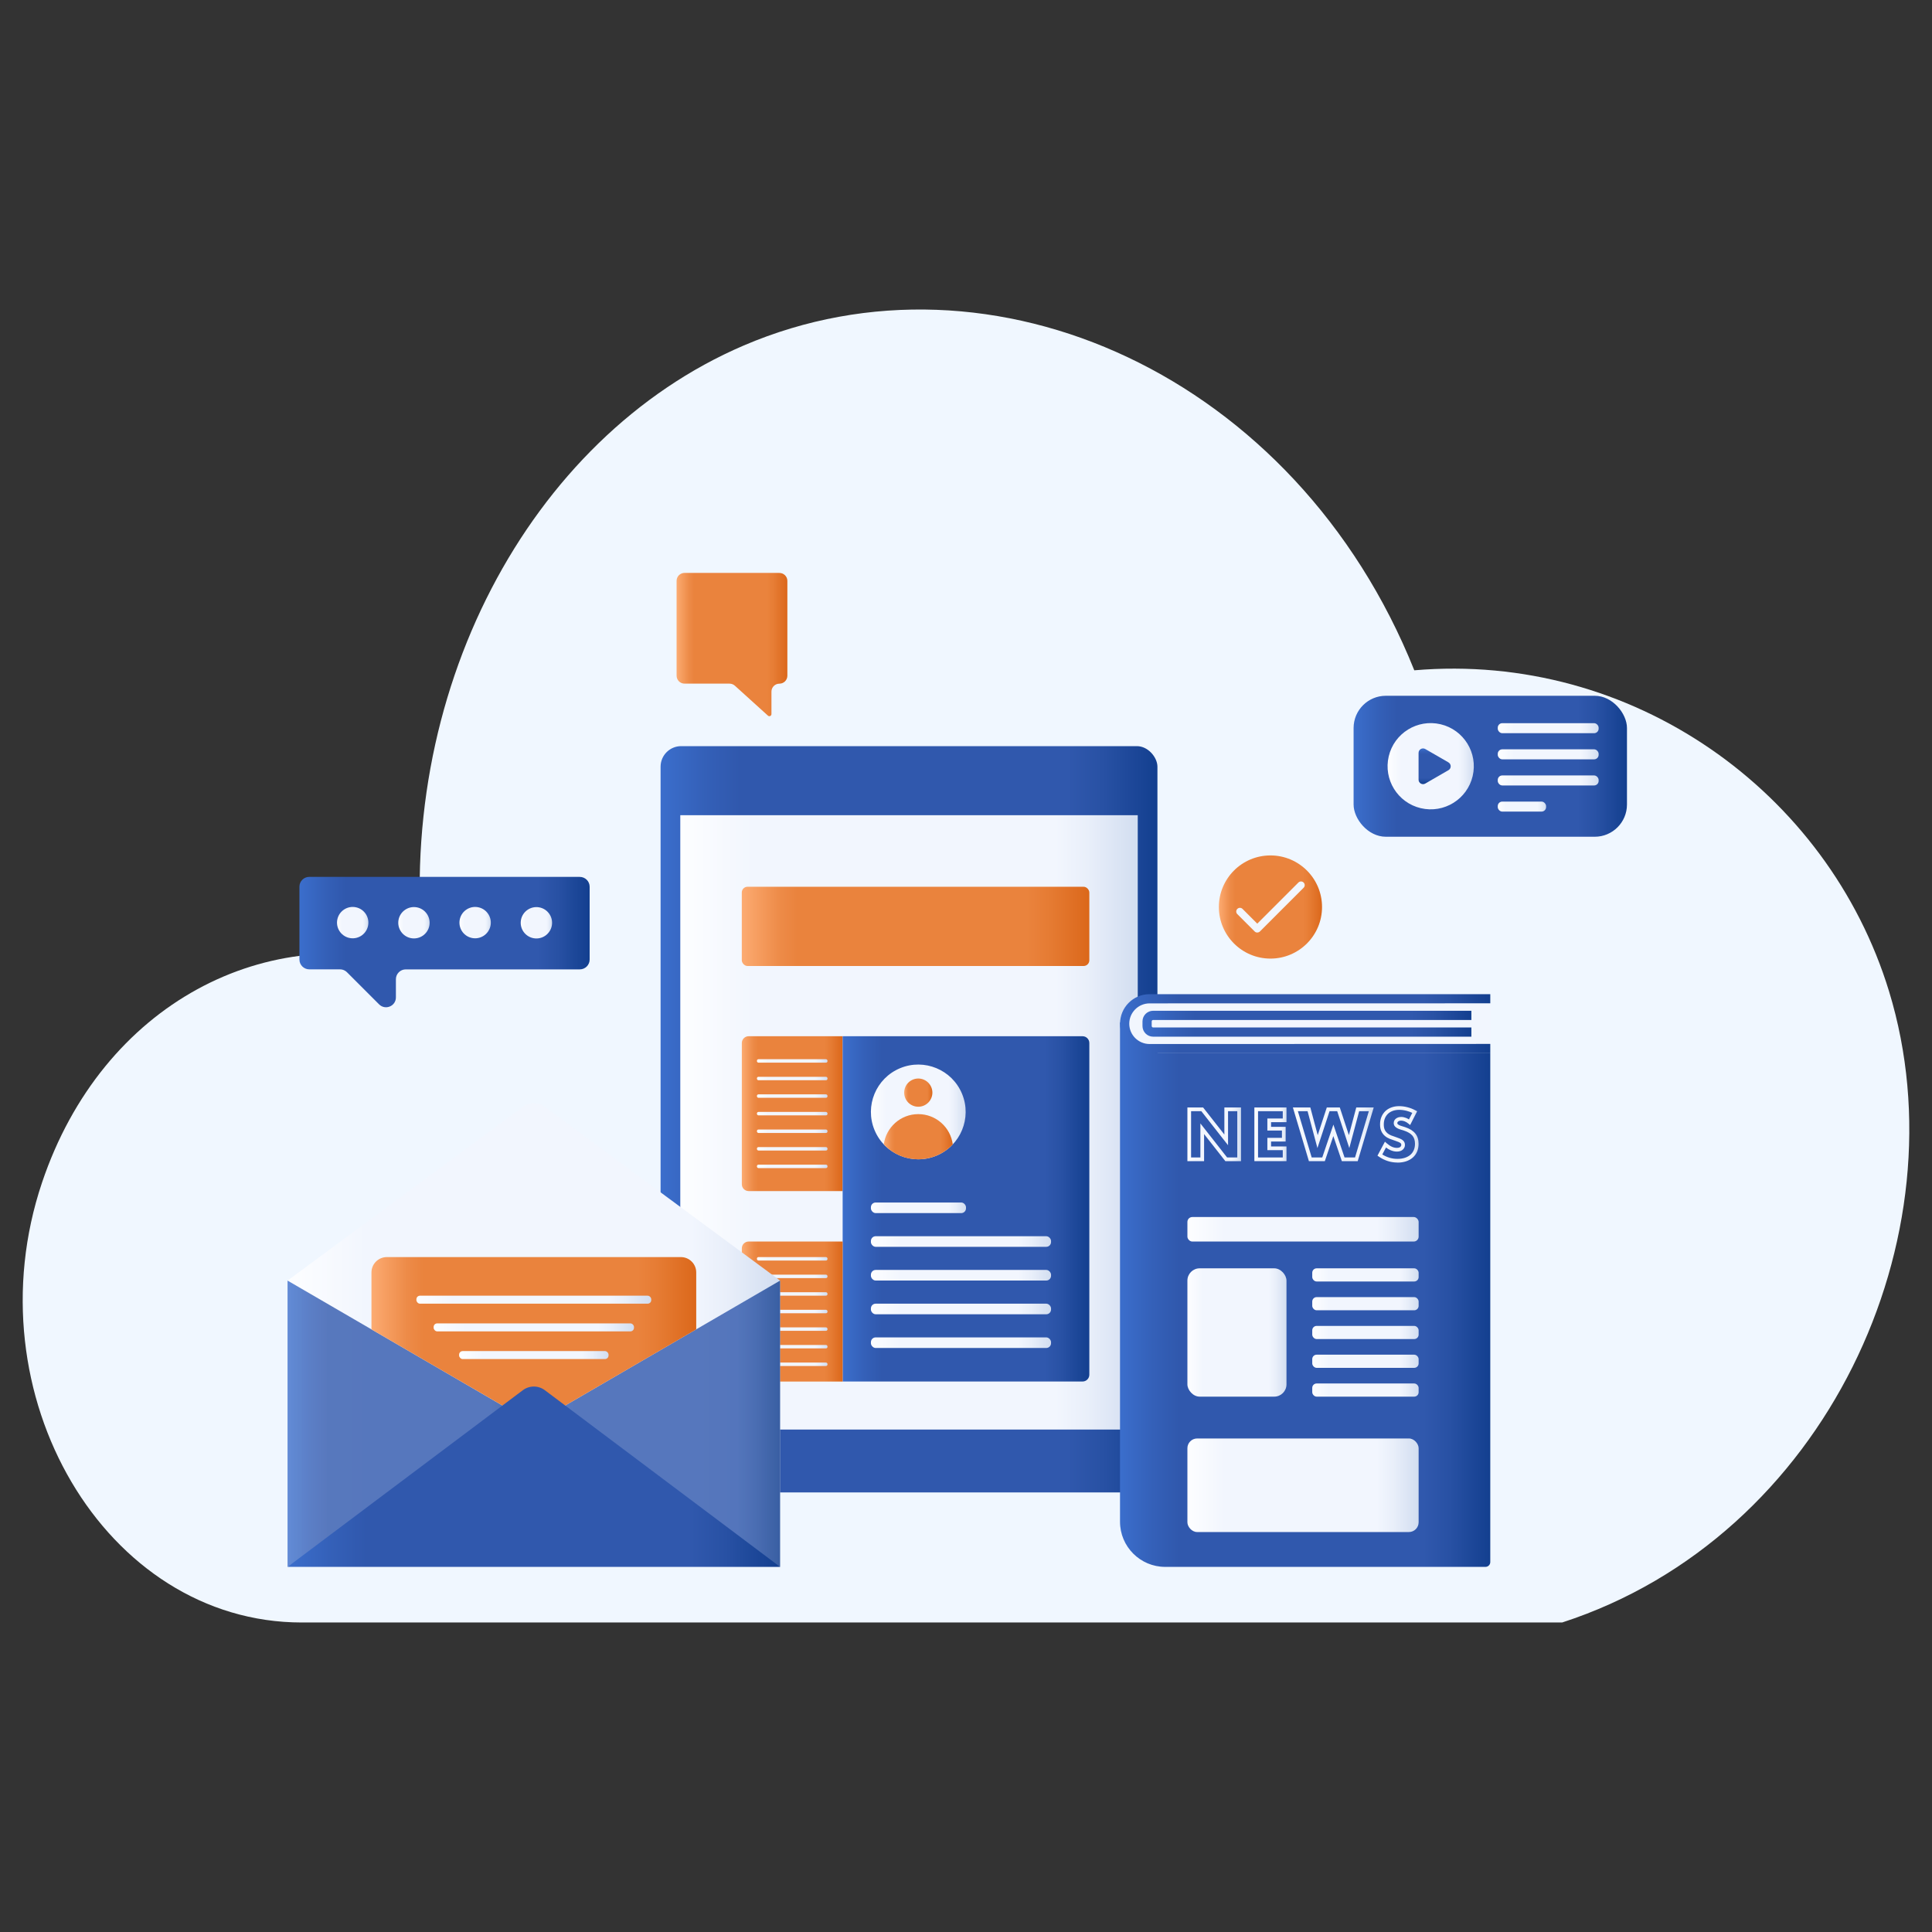 <?xml version="1.0" encoding="UTF-8"?>
<svg id="OBJECT" xmlns="http://www.w3.org/2000/svg" xmlns:xlink="http://www.w3.org/1999/xlink" viewBox="0 0 600 600">
  <rect x="0" y="0" width="600" height="600" fill="#333333" stroke="none"/>
  <defs>
    <style>
      .cls-1 {
        fill: url(#linear-gradient-2);
      }

      .cls-2 {
        fill: url(#linear-gradient-51);
      }

      .cls-3 {
        fill: url(#linear-gradient-17);
      }

      .cls-4 {
        fill: url(#linear-gradient-43);
      }

      .cls-5 {
        fill: url(#linear-gradient-15);
      }

      .cls-6 {
        fill: url(#linear-gradient-58);
      }

      .cls-7 {
        fill: #f0f7ff;
      }

      .cls-8 {
        fill: url(#linear-gradient-18);
      }

      .cls-9 {
        fill: url(#linear-gradient-56);
      }

      .cls-10 {
        fill: url(#linear-gradient-40);
      }

      .cls-11 {
        fill: url(#linear-gradient-28);
      }

      .cls-12 {
        fill: url(#linear-gradient-52);
      }

      .cls-12, .cls-13 {
        opacity: .8;
      }

      .cls-14 {
        fill: url(#linear-gradient-14);
      }

      .cls-15 {
        fill: url(#linear-gradient-36);
      }

      .cls-16 {
        fill: url(#linear-gradient-20);
      }

      .cls-17 {
        fill: url(#linear-gradient-6);
      }

      .cls-18 {
        fill: url(#linear-gradient-60);
      }

      .cls-19 {
        fill: #f2f6fe;
      }

      .cls-20 {
        fill: url(#linear-gradient-35);
      }

      .cls-21 {
        fill: url(#linear-gradient-48);
      }

      .cls-22 {
        fill: url(#linear-gradient-32);
      }

      .cls-23 {
        fill: url(#linear-gradient-11);
      }

      .cls-24 {
        fill: url(#linear-gradient-50);
      }

      .cls-25 {
        fill: url(#linear-gradient-63);
      }

      .cls-26 {
        fill: url(#linear-gradient-39);
      }

      .cls-27 {
        fill: url(#linear-gradient-10);
      }

      .cls-28 {
        fill: url(#linear-gradient-59);
      }

      .cls-29 {
        fill: url(#linear-gradient-49);
      }

      .cls-30 {
        fill: url(#linear-gradient-37);
      }

      .cls-31 {
        fill: url(#linear-gradient-16);
      }

      .cls-32 {
        fill: url(#linear-gradient-31);
      }

      .cls-33 {
        fill: url(#linear-gradient-61);
      }

      .cls-34 {
        fill: url(#linear-gradient-62);
      }

      .cls-35 {
        fill: url(#linear-gradient-41);
      }

      .cls-36 {
        fill: url(#linear-gradient-21);
      }

      .cls-37 {
        fill: url(#linear-gradient-25);
      }

      .cls-38 {
        fill: url(#linear-gradient-5);
      }

      .cls-39 {
        fill: url(#linear-gradient-64);
      }

      .cls-40 {
        fill: url(#linear-gradient-54);
      }

      .cls-41 {
        fill: url(#linear-gradient-45);
      }

      .cls-42 {
        fill: url(#linear-gradient-55);
      }

      .cls-43 {
        fill: url(#linear-gradient-34);
      }

      .cls-44 {
        fill: url(#linear-gradient-65);
      }

      .cls-45 {
        fill: url(#linear-gradient-7);
      }

      .cls-46 {
        fill: url(#linear-gradient-24);
      }

      .cls-47 {
        fill: url(#linear-gradient-9);
      }

      .cls-48 {
        fill: url(#linear-gradient-22);
      }

      .cls-49 {
        fill: url(#linear-gradient-42);
      }

      .cls-13 {
        fill: url(#linear-gradient-53);
      }

      .cls-50 {
        fill: url(#linear-gradient-3);
      }

      .cls-51 {
        fill: url(#linear-gradient);
      }

      .cls-52 {
        fill: url(#linear-gradient-27);
      }

      .cls-53 {
        fill: url(#linear-gradient-33);
      }

      .cls-54 {
        fill: url(#linear-gradient-38);
      }

      .cls-55 {
        fill: url(#linear-gradient-29);
      }

      .cls-56 {
        fill: url(#linear-gradient-30);
      }

      .cls-57 {
        fill: url(#linear-gradient-23);
      }

      .cls-58 {
        fill: url(#linear-gradient-19);
      }

      .cls-59 {
        fill: url(#linear-gradient-4);
      }

      .cls-60 {
        fill: url(#linear-gradient-8);
      }

      .cls-61 {
        fill: url(#linear-gradient-44);
      }

      .cls-62 {
        fill: url(#linear-gradient-57);
      }

      .cls-63 {
        fill: url(#linear-gradient-47);
      }

      .cls-64 {
        fill: url(#linear-gradient-46);
      }

      .cls-65 {
        fill: url(#linear-gradient-12);
      }

      .cls-66 {
        fill: url(#linear-gradient-13);
      }

      .cls-67 {
        fill: url(#linear-gradient-26);
      }
    </style>
    <linearGradient id="linear-gradient" x1="420.37" y1="237.97" x2="505.27" y2="237.97" gradientUnits="userSpaceOnUse">
      <stop offset="0" stop-color="#3b6ecc"/>
      <stop offset=".09" stop-color="#3460b8"/>
      <stop offset=".16" stop-color="#3058ad"/>
      <stop offset=".82" stop-color="#3058ad"/>
      <stop offset=".89" stop-color="#2851a4"/>
      <stop offset="1" stop-color="#133f8f"/>
      <stop offset="1" stop-color="#133f8e"/>
    </linearGradient>
    <linearGradient id="linear-gradient-2" x1="430.95" y1="237.97" x2="457.72" y2="237.97" gradientTransform="translate(573.86 -249.15) rotate(76.72)" gradientUnits="userSpaceOnUse">
      <stop offset="0" stop-color="#fdfeff"/>
      <stop offset=".16" stop-color="#f2f6fe"/>
      <stop offset=".82" stop-color="#f2f6fe"/>
      <stop offset=".89" stop-color="#e9effa"/>
      <stop offset=".99" stop-color="#d4dff1"/>
      <stop offset="1" stop-color="#d1ddf0"/>
    </linearGradient>
    <linearGradient id="linear-gradient-3" x1="73.24" y1="-511.16" x2="84.35" y2="-511.16" gradientTransform="translate(-65.62 159.18) rotate(90)" xlink:href="#linear-gradient"/>
    <linearGradient id="linear-gradient-4" x1="465.14" y1="226.14" x2="496.47" y2="226.14" gradientTransform="matrix(1,0,0,1,0,0)" xlink:href="#linear-gradient-2"/>
    <linearGradient id="linear-gradient-5" x1="465.14" y1="234.26" x2="496.47" y2="234.26" gradientTransform="matrix(1,0,0,1,0,0)" xlink:href="#linear-gradient-2"/>
    <linearGradient id="linear-gradient-6" x1="465.14" y1="242.38" x2="496.47" y2="242.38" gradientTransform="matrix(1,0,0,1,0,0)" xlink:href="#linear-gradient-2"/>
    <linearGradient id="linear-gradient-7" x1="465.14" y1="250.5" x2="480.15" y2="250.5" gradientTransform="matrix(1,0,0,1,0,0)" xlink:href="#linear-gradient-2"/>
    <linearGradient id="linear-gradient-8" x1="205.15" y1="347.61" x2="359.45" y2="347.61" xlink:href="#linear-gradient"/>
    <linearGradient id="linear-gradient-9" x1="211.27" y1="348.56" x2="353.34" y2="348.56" gradientTransform="matrix(1,0,0,1,0,0)" xlink:href="#linear-gradient-2"/>
    <linearGradient id="linear-gradient-10" x1="230.37" y1="287.7" x2="338.31" y2="287.7" gradientUnits="userSpaceOnUse">
      <stop offset="0" stop-color="#fcab72"/>
      <stop offset=".03" stop-color="#f8a266"/>
      <stop offset=".11" stop-color="#ed8b48"/>
      <stop offset=".16" stop-color="#ea833d"/>
      <stop offset=".82" stop-color="#ea833d"/>
      <stop offset=".88" stop-color="#e67c34"/>
      <stop offset=".98" stop-color="#dd6b1f"/>
      <stop offset="1" stop-color="#db6719"/>
    </linearGradient>
    <linearGradient id="linear-gradient-11" y1="345.86" x2="261.69" y2="345.86" xlink:href="#linear-gradient-10"/>
    <linearGradient id="linear-gradient-12" x1="261.69" y1="375.43" x2="338.31" y2="375.43" xlink:href="#linear-gradient"/>
    <linearGradient id="linear-gradient-13" y1="407.31" x2="261.69" y2="407.31" xlink:href="#linear-gradient-10"/>
    <linearGradient id="linear-gradient-14" x1="235.07" y1="329.48" x2="256.99" y2="329.48" gradientTransform="matrix(1,0,0,1,0,0)" xlink:href="#linear-gradient-2"/>
    <linearGradient id="linear-gradient-15" x1="235.07" y1="334.94" x2="256.99" y2="334.94" gradientTransform="matrix(1,0,0,1,0,0)" xlink:href="#linear-gradient-2"/>
    <linearGradient id="linear-gradient-16" x1="235.07" y1="340.4" x2="256.99" y2="340.4" gradientTransform="matrix(1,0,0,1,0,0)" xlink:href="#linear-gradient-2"/>
    <linearGradient id="linear-gradient-17" x1="235.07" y1="345.86" x2="256.99" y2="345.86" gradientTransform="matrix(1,0,0,1,0,0)" xlink:href="#linear-gradient-2"/>
    <linearGradient id="linear-gradient-18" x1="235.07" y1="351.32" x2="256.99" y2="351.32" gradientTransform="matrix(1,0,0,1,0,0)" xlink:href="#linear-gradient-2"/>
    <linearGradient id="linear-gradient-19" x1="235.07" y1="356.77" x2="256.99" y2="356.77" gradientTransform="matrix(1,0,0,1,0,0)" xlink:href="#linear-gradient-2"/>
    <linearGradient id="linear-gradient-20" x1="235.07" y1="362.23" x2="256.99" y2="362.23" gradientTransform="matrix(1,0,0,1,0,0)" xlink:href="#linear-gradient-2"/>
    <linearGradient id="linear-gradient-21" x1="235.07" y1="390.94" x2="256.99" y2="390.94" gradientTransform="matrix(1,0,0,1,0,0)" xlink:href="#linear-gradient-2"/>
    <linearGradient id="linear-gradient-22" x1="235.07" y1="396.39" x2="256.99" y2="396.39" gradientTransform="matrix(1,0,0,1,0,0)" xlink:href="#linear-gradient-2"/>
    <linearGradient id="linear-gradient-23" x1="235.07" y1="401.85" x2="256.99" y2="401.85" gradientTransform="matrix(1,0,0,1,0,0)" xlink:href="#linear-gradient-2"/>
    <linearGradient id="linear-gradient-24" x1="235.07" y1="407.31" x2="256.99" y2="407.31" gradientTransform="matrix(1,0,0,1,0,0)" xlink:href="#linear-gradient-2"/>
    <linearGradient id="linear-gradient-25" x1="235.07" y1="412.77" x2="256.99" y2="412.77" gradientTransform="matrix(1,0,0,1,0,0)" xlink:href="#linear-gradient-2"/>
    <linearGradient id="linear-gradient-26" x1="235.07" y1="418.22" x2="256.99" y2="418.22" gradientTransform="matrix(1,0,0,1,0,0)" xlink:href="#linear-gradient-2"/>
    <linearGradient id="linear-gradient-27" x1="235.07" y1="423.68" x2="256.99" y2="423.68" gradientTransform="matrix(1,0,0,1,0,0)" xlink:href="#linear-gradient-2"/>
    <linearGradient id="linear-gradient-28" x1="270.47" y1="345.32" x2="299.89" y2="345.32" gradientTransform="translate(153.86 -82.85) rotate(22.5)" xlink:href="#linear-gradient-2"/>
    <linearGradient id="linear-gradient-29" x1="280.8" y1="339.33" x2="289.56" y2="339.33" gradientTransform="translate(151.56 -83.3) rotate(22.5)" xlink:href="#linear-gradient-10"/>
    <linearGradient id="linear-gradient-30" x1="274.47" y1="353.02" x2="295.89" y2="353.02" xlink:href="#linear-gradient-10"/>
    <linearGradient id="linear-gradient-31" x1="347.84" y1="401.99" x2="462.82" y2="401.99" xlink:href="#linear-gradient"/>
    <linearGradient id="linear-gradient-32" x1="368.76" y1="352.28" x2="385.4" y2="352.28" gradientTransform="matrix(1,0,0,1,0,0)" xlink:href="#linear-gradient-2"/>
    <linearGradient id="linear-gradient-33" x1="389.56" y1="352.28" x2="399.53" y2="352.28" gradientTransform="matrix(1,0,0,1,0,0)" xlink:href="#linear-gradient-2"/>
    <linearGradient id="linear-gradient-34" x1="401.53" y1="352.28" x2="426.64" y2="352.28" gradientTransform="matrix(1,0,0,1,0,0)" xlink:href="#linear-gradient-2"/>
    <linearGradient id="linear-gradient-35" x1="427.79" y1="352.28" x2="440.57" y2="352.28" gradientTransform="matrix(1,0,0,1,0,0)" xlink:href="#linear-gradient-2"/>
    <linearGradient id="linear-gradient-36" x1="354.81" y1="317.92" x2="456.95" y2="317.92" xlink:href="#linear-gradient"/>
    <linearGradient id="linear-gradient-37" x1="347.84" y1="317.92" x2="462.82" y2="317.92" xlink:href="#linear-gradient"/>
    <linearGradient id="linear-gradient-38" x1="368.76" y1="381.76" x2="440.57" y2="381.76" gradientTransform="matrix(1,0,0,1,0,0)" xlink:href="#linear-gradient-2"/>
    <linearGradient id="linear-gradient-39" x1="368.76" y1="413.82" x2="399.53" y2="413.82" gradientTransform="matrix(1,0,0,1,0,0)" xlink:href="#linear-gradient-2"/>
    <linearGradient id="linear-gradient-40" x1="407.53" y1="395.94" x2="440.57" y2="395.94" gradientTransform="matrix(1,0,0,1,0,0)" xlink:href="#linear-gradient-2"/>
    <linearGradient id="linear-gradient-41" x1="407.53" y1="404.88" x2="440.57" y2="404.88" gradientTransform="matrix(1,0,0,1,0,0)" xlink:href="#linear-gradient-2"/>
    <linearGradient id="linear-gradient-42" x1="407.53" y1="413.82" x2="440.57" y2="413.82" gradientTransform="matrix(1,0,0,1,0,0)" xlink:href="#linear-gradient-2"/>
    <linearGradient id="linear-gradient-43" x1="407.53" y1="422.76" x2="440.57" y2="422.76" gradientTransform="matrix(1,0,0,1,0,0)" xlink:href="#linear-gradient-2"/>
    <linearGradient id="linear-gradient-44" x1="407.53" y1="431.7" x2="440.57" y2="431.7" gradientTransform="matrix(1,0,0,1,0,0)" xlink:href="#linear-gradient-2"/>
    <linearGradient id="linear-gradient-45" x1="368.76" y1="461.26" x2="440.57" y2="461.26" gradientTransform="matrix(1,0,0,1,0,0)" xlink:href="#linear-gradient-2"/>
    <linearGradient id="linear-gradient-46" x1="270.47" y1="375.09" x2="300" y2="375.09" gradientTransform="matrix(1,0,0,1,0,0)" xlink:href="#linear-gradient-2"/>
    <linearGradient id="linear-gradient-47" x1="270.47" y1="385.56" x2="326.41" y2="385.56" gradientTransform="matrix(1,0,0,1,0,0)" xlink:href="#linear-gradient-2"/>
    <linearGradient id="linear-gradient-48" x1="270.47" y1="396.04" x2="326.41" y2="396.04" gradientTransform="matrix(1,0,0,1,0,0)" xlink:href="#linear-gradient-2"/>
    <linearGradient id="linear-gradient-49" x1="270.47" y1="406.51" x2="326.41" y2="406.51" gradientTransform="matrix(1,0,0,1,0,0)" xlink:href="#linear-gradient-2"/>
    <linearGradient id="linear-gradient-50" x1="270.47" y1="416.98" x2="326.41" y2="416.98" gradientTransform="matrix(1,0,0,1,0,0)" xlink:href="#linear-gradient-2"/>
    <linearGradient id="linear-gradient-51" x1="89.3" y1="414.57" x2="242.26" y2="414.57" gradientTransform="matrix(1,0,0,1,0,0)" xlink:href="#linear-gradient-2"/>
    <linearGradient id="linear-gradient-52" x1="89.3" y1="442.16" x2="165.78" y2="442.16" xlink:href="#linear-gradient"/>
    <linearGradient id="linear-gradient-53" x1="165.78" y1="442.16" x2="242.26" y2="442.16" xlink:href="#linear-gradient"/>
    <linearGradient id="linear-gradient-54" x1="115.36" y1="420.83" x2="216.21" y2="420.83" xlink:href="#linear-gradient-10"/>
    <linearGradient id="linear-gradient-55" x1="89.3" y1="458.61" x2="242.26" y2="458.61" xlink:href="#linear-gradient"/>
    <linearGradient id="linear-gradient-56" x1="129.32" y1="403.63" x2="202.25" y2="403.63" gradientTransform="matrix(1,0,0,1,0,0)" xlink:href="#linear-gradient-2"/>
    <linearGradient id="linear-gradient-57" x1="134.67" y1="412.23" x2="196.89" y2="412.23" gradientTransform="matrix(1,0,0,1,0,0)" xlink:href="#linear-gradient-2"/>
    <linearGradient id="linear-gradient-58" x1="142.58" y1="420.83" x2="188.99" y2="420.83" gradientTransform="matrix(1,0,0,1,0,0)" xlink:href="#linear-gradient-2"/>
    <linearGradient id="linear-gradient-59" x1="93" y1="292.57" x2="183.12" y2="292.57" xlink:href="#linear-gradient"/>
    <linearGradient id="linear-gradient-60" x1="210.13" y1="200.16" x2="244.51" y2="200.16" xlink:href="#linear-gradient-10"/>
    <linearGradient id="linear-gradient-61" x1="104.66" y1="286.55" x2="114.41" y2="286.55" gradientTransform="translate(363.59 114.59) rotate(76.83)" xlink:href="#linear-gradient-2"/>
    <linearGradient id="linear-gradient-62" x1="123.68" y1="286.55" x2="133.42" y2="286.55" gradientTransform="translate(387.32 108.58) rotate(79.64)" xlink:href="#linear-gradient-2"/>
    <linearGradient id="linear-gradient-63" x1="142.7" y1="286.55" x2="152.44" y2="286.55" gradientTransform="translate(392.95 77.56) rotate(76.83)" xlink:href="#linear-gradient-2"/>
    <linearGradient id="linear-gradient-64" x1="161.71" y1="286.55" x2="171.45" y2="286.55" gradientTransform="translate(420.06 72.98) rotate(80.05)" xlink:href="#linear-gradient-2"/>
    <linearGradient id="linear-gradient-65" x1="378.53" y1="281.68" x2="410.57" y2="281.68" xlink:href="#linear-gradient-10"/>
  </defs>
  <path class="cls-7" d="m485.17,503.87c81.91-26.6,124.73-119.89,101.5-195.97-19-62.21-79.89-105.52-147.45-99.73-36.73-91.67-131.1-133.95-208.28-100.86-66.65,28.57-109.17,108.49-99.15,193.02-48.58-15.11-100.01,11.25-118.74,66.93-22.1,65.71,19.55,136.62,80.68,136.62h391.43Z"/>
  <g>
    <g>
      <rect class="cls-51" x="420.37" y="216.08" width="84.9" height="43.78" rx="10.01" ry="10.01"/>
      <circle class="cls-1" cx="444.34" cy="237.97" r="13.39" transform="translate(110.64 615.75) rotate(-76.72)"/>
      <path class="cls-50" d="m449.84,236.77l-7.21-4.16c-.92-.53-2.08.13-2.08,1.2v8.33c0,1.07,1.16,1.73,2.08,1.2l7.21-4.16c.92-.53.92-1.87,0-2.4Z"/>
      <rect class="cls-59" x="465.14" y="224.59" width="31.33" height="3.11" rx="1.4" ry="1.4"/>
      <rect class="cls-38" x="465.14" y="232.71" width="31.33" height="3.11" rx="1.4" ry="1.4"/>
      <rect class="cls-17" x="465.14" y="240.82" width="31.33" height="3.11" rx="1.4" ry="1.4"/>
      <rect class="cls-45" x="465.14" y="248.94" width="15.01" height="3.11" rx="1.4" ry="1.4"/>
    </g>
    <rect class="cls-60" x="205.15" y="231.72" width="154.3" height="231.77" rx="6.39" ry="6.39"/>
    <rect class="cls-47" x="211.27" y="253.17" width="142.07" height="190.79"/>
    <rect class="cls-27" x="230.37" y="275.39" width="107.93" height="24.61" rx="1.78" ry="1.78"/>
    <path class="cls-23" d="m232.49,321.81h29.2v48.09h-29.2c-1.17,0-2.11-.95-2.11-2.11v-43.87c0-1.17.95-2.11,2.11-2.11Z"/>
    <path class="cls-65" d="m261.69,321.81h74.5c1.17,0,2.11.95,2.11,2.11v103.01c0,1.17-.95,2.11-2.11,2.11h-74.5v-107.24h0Z"/>
    <path class="cls-66" d="m232.49,385.56h29.2v43.49h-29.2c-1.17,0-2.11-.95-2.11-2.11v-39.26c0-1.17.95-2.11,2.11-2.11Z"/>
    <g>
      <rect class="cls-14" x="235.07" y="328.95" width="21.92" height="1.07" rx=".48" ry=".48"/>
      <rect class="cls-5" x="235.07" y="334.41" width="21.92" height="1.07" rx=".48" ry=".48"/>
      <rect class="cls-31" x="235.07" y="339.86" width="21.92" height="1.07" rx=".48" ry=".48"/>
      <rect class="cls-3" x="235.07" y="345.32" width="21.92" height="1.07" rx=".48" ry=".48"/>
      <rect class="cls-8" x="235.07" y="350.78" width="21.92" height="1.07" rx=".48" ry=".48"/>
      <rect class="cls-58" x="235.07" y="356.24" width="21.92" height="1.07" rx=".48" ry=".48"/>
      <rect class="cls-16" x="235.07" y="361.69" width="21.92" height="1.07" rx=".48" ry=".48"/>
    </g>
    <g>
      <rect class="cls-36" x="235.07" y="390.4" width="21.92" height="1.07" rx=".48" ry=".48"/>
      <rect class="cls-48" x="235.07" y="395.86" width="21.92" height="1.07" rx=".48" ry=".48"/>
      <rect class="cls-57" x="235.07" y="401.31" width="21.92" height="1.07" rx=".48" ry=".48"/>
      <rect class="cls-46" x="235.07" y="406.77" width="21.92" height="1.07" rx=".48" ry=".48"/>
      <rect class="cls-37" x="235.07" y="412.23" width="21.92" height="1.07" rx=".48" ry=".48"/>
      <rect class="cls-67" x="235.07" y="417.69" width="21.92" height="1.07" rx=".48" ry=".48"/>
      <rect class="cls-52" x="235.07" y="423.15" width="21.92" height="1.07" rx=".48" ry=".48"/>
    </g>
    <circle class="cls-11" cx="285.18" cy="345.32" r="14.71" transform="translate(-110.44 135.42) rotate(-22.5)"/>
    <circle class="cls-55" cx="285.18" cy="339.33" r="4.38" transform="translate(-108.15 134.96) rotate(-22.5)"/>
    <path class="cls-56" d="m285.18,346h0c-5.49,0-10.02,4.1-10.71,9.4,2.68,2.85,6.49,4.63,10.71,4.63s8.03-1.78,10.71-4.63c-.69-5.3-5.22-9.4-10.71-9.4Z"/>
    <g>
      <path class="cls-32" d="m361.88,486.61h99.44c.83,0,1.5-.67,1.5-1.5v-158.02h-102.32c-4.01,0-7.74-2.04-9.91-5.42l-2.76-4.3v155.2c0,7.76,6.29,14.04,14.04,14.04Z"/>
      <path class="cls-19" d="m357.11,325.66c-4.32,0-7.84-3.47-7.84-7.74s3.52-7.74,7.84-7.74h105.71v15.48h-105.71Z"/>
      <g>
        <path class="cls-22" d="m385.4,360.6h-4.86l-6.6-8.4v8.4h-5.18v-16.66h4.88l6.6,8.4v-8.4h5.16v16.66Zm-4.31-1.14h3.16v-14.37h-2.87v10.57l-8.3-10.57h-3.18v14.37h2.89v-10.57l8.3,10.57Z"/>
        <path class="cls-53" d="m399.53,360.6h-9.97v-16.66h9.97v4.56h-4.79v1.45h4.53v4.56h-4.53v1.53h4.79v4.56Zm-8.83-1.14h7.68v-2.27h-4.79v-3.82h4.53v-2.27h-4.53v-3.74h4.79v-2.27h-7.68v14.37Z"/>
        <path class="cls-43" d="m421.67,360.6h-4.95l-2.64-7.78-2.64,7.78h-4.95l-4.97-16.66h5.42l2.29,8.59,2.82-8.59h4.04l2.82,8.59,2.29-8.59h5.42l-4.97,16.66Zm-4.13-1.14h3.28l4.29-14.37h-3.01l-3.06,11.45-3.76-11.45h-2.38l-3.76,11.45-3.06-11.45h-3.01l4.29,14.37h3.28l3.46-10.2,3.46,10.2Z"/>
        <path class="cls-20" d="m433.99,361.04c-2.07,0-4.02-.62-5.78-1.85l-.42-.29,2.31-4.34.54.48c.56.49,1.11.86,1.64,1.1.51.23,1.02.34,1.52.34s.87-.1,1.08-.3c.27-.25.3-.47.3-.61s-.02-.27-.07-.36c-.04-.09-.12-.18-.24-.26-.15-.11-.36-.22-.62-.33-.3-.12-.65-.25-1.1-.4-.52-.16-1.05-.35-1.56-.55-.55-.22-1.06-.52-1.49-.89-.45-.38-.82-.86-1.09-1.44-.28-.57-.42-1.3-.42-2.15s.14-1.61.42-2.3c.28-.69.69-1.3,1.2-1.8.52-.5,1.15-.89,1.89-1.16,1.39-.52,3.14-.54,4.98-.07.88.22,1.73.55,2.54.99l.49.26-2.18,4.28-.55-.45c-.39-.32-.78-.55-1.16-.7-.37-.14-.73-.22-1.07-.22-.4,0-.7.08-.93.26-.19.14-.27.29-.27.51,0,.17.05.24.09.29.12.13.28.24.48.34.24.12.51.22.81.3.34.1.68.2,1.02.32,1.41.47,2.47,1.12,3.15,1.94.7.84,1.05,1.92,1.05,3.24,0,.87-.15,1.67-.44,2.38-.3.72-.74,1.35-1.32,1.86-.57.51-1.27.91-2.09,1.19-.8.27-1.72.41-2.72.41Zm-4.7-2.51c1.45.91,3.03,1.37,4.7,1.37.88,0,1.67-.12,2.36-.35.67-.23,1.24-.55,1.7-.95.45-.4.79-.89,1.03-1.45.24-.57.36-1.23.36-1.94,0-1.05-.26-1.87-.78-2.51-.54-.65-1.42-1.18-2.63-1.58-.32-.11-.65-.21-.97-.3-.37-.1-.7-.23-1-.38-.33-.16-.61-.36-.82-.59-.26-.28-.4-.65-.4-1.07,0-.58.25-1.07.72-1.42.43-.32.97-.48,1.62-.48.48,0,.98.1,1.48.3.3.12.6.27.9.47l1.04-2.04c-.57-.27-1.17-.48-1.78-.64-1.61-.41-3.13-.4-4.3.03-.59.22-1.09.53-1.49.91-.4.39-.72.86-.94,1.41-.22.55-.34,1.18-.34,1.87s.1,1.24.3,1.66c.2.43.47.78.8,1.06.34.29.74.52,1.18.7.48.19.99.37,1.49.53.47.16.85.3,1.16.43.36.14.65.3.88.47.27.2.46.43.58.68.12.25.18.54.18.85,0,.55-.22,1.03-.66,1.45-.43.4-1.06.61-1.86.61-.65,0-1.32-.15-1.98-.44-.46-.2-.92-.48-1.38-.83l-1.16,2.18Z"/>
      </g>
      <path class="cls-15" d="m456.95,319.09h-98.83c-.25,0-.45-.2-.45-.45v-1.43c0-.25.2-.45.45-.45h98.83v-2.86h-98.83c-1.83,0-3.31,1.48-3.31,3.31v1.43c0,1.83,1.48,3.31,3.31,3.31h98.83v-2.86Z"/>
      <path class="cls-30" d="m357.01,324.23c-3.48,0-6.31-2.83-6.31-6.31s2.83-6.31,6.31-6.31l105.81-.02v-2.84h-105.81c-5.06,0-9.17,4.1-9.17,9.17h0c0,5.06,4.1,9.17,9.17,9.17h105.81v-2.89l-105.81.03Z"/>
      <rect class="cls-54" x="368.76" y="377.96" width="71.81" height="7.61" rx="1.52" ry="1.52"/>
      <rect class="cls-26" x="368.76" y="393.89" width="30.77" height="39.85" rx="3.81" ry="3.81"/>
      <rect class="cls-10" x="407.53" y="393.89" width="33.04" height="4.09" rx="1.37" ry="1.37"/>
      <rect class="cls-35" x="407.53" y="402.83" width="33.04" height="4.09" rx="1.37" ry="1.37"/>
      <rect class="cls-49" x="407.53" y="411.77" width="33.04" height="4.09" rx="1.37" ry="1.37"/>
      <rect class="cls-4" x="407.53" y="420.71" width="33.04" height="4.09" rx="1.37" ry="1.37"/>
      <rect class="cls-61" x="407.53" y="429.65" width="33.04" height="4.09" rx="1.37" ry="1.37"/>
      <rect class="cls-41" x="368.76" y="446.73" width="71.81" height="29.06" rx="3.03" ry="3.03"/>
    </g>
    <rect class="cls-64" x="270.47" y="373.45" width="29.53" height="3.29" rx="1.48" ry="1.48"/>
    <rect class="cls-63" x="270.47" y="383.92" width="55.94" height="3.29" rx="1.48" ry="1.48"/>
    <rect class="cls-21" x="270.47" y="394.39" width="55.94" height="3.29" rx="1.48" ry="1.48"/>
    <rect class="cls-29" x="270.47" y="404.87" width="55.94" height="3.29" rx="1.48" ry="1.48"/>
    <rect class="cls-24" x="270.47" y="415.34" width="55.94" height="3.29" rx="1.48" ry="1.48"/>
    <g>
      <path class="cls-2" d="m89.3,486.61h152.97v-88.91l-73.31-54.13c-1.88-1.39-4.46-1.39-6.34,0l-73.31,54.13v88.91Z"/>
      <polygon class="cls-12" points="89.3 486.61 165.78 442.16 89.3 397.7 89.3 486.61"/>
      <polygon class="cls-13" points="242.26 486.61 165.78 442.16 242.26 397.7 242.26 486.61"/>
      <path class="cls-40" d="m181.44,451.26l-15.65-9.1,50.43-29.31v-17.68c0-2.63-2.13-4.77-4.77-4.77h-91.32c-2.63,0-4.77,2.13-4.77,4.77v17.68l50.43,29.31-15.65,9.1h31.31Z"/>
      <path class="cls-42" d="m89.3,486.61h152.97l-73.05-54.86c-2.03-1.53-4.83-1.53-6.86,0l-73.05,54.86Z"/>
      <rect class="cls-9" x="129.32" y="402.39" width="72.93" height="2.48" rx="1.11" ry="1.11"/>
      <rect class="cls-62" x="134.67" y="410.99" width="62.22" height="2.48" rx="1.11" ry="1.11"/>
      <rect class="cls-6" x="142.58" y="419.59" width="46.41" height="2.48" rx="1.11" ry="1.11"/>
    </g>
    <path class="cls-28" d="m180.06,272.32h-84.01c-1.69,0-3.06,1.37-3.06,3.06v22.6c0,1.69,1.37,3.06,3.06,3.06h9.55c.81,0,1.59.32,2.16.9l9.97,9.97c1.93,1.93,5.22.56,5.22-2.16v-5.64c0-1.69,1.37-3.06,3.06-3.06h54.05c1.69,0,3.06-1.37,3.06-3.06v-22.6c0-1.69-1.37-3.06-3.06-3.06Z"/>
    <path class="cls-18" d="m242.04,177.92h-29.45c-1.36,0-2.47,1.1-2.47,2.47v29.45c0,1.36,1.1,2.47,2.47,2.47h13.97c.61,0,1.2.23,1.66.64l10.27,9.3c.42.38,1.09.08,1.09-.48v-6.98c0-1.36,1.1-2.47,2.47-2.47h0c1.36,0,2.47-1.1,2.47-2.47v-29.45c0-1.36-1.1-2.47-2.47-2.47Z"/>
    <g>
      <circle class="cls-33" cx="109.54" cy="286.55" r="4.87" transform="translate(-194.44 327.9) rotate(-76.83)"/>
      <circle class="cls-34" cx="128.55" cy="286.55" r="4.87" transform="translate(-176.44 361.49) rotate(-79.64)"/>
      <circle class="cls-25" cx="147.57" cy="286.55" r="4.87" transform="translate(-165.08 364.93) rotate(-76.83)"/>
      <circle class="cls-39" cx="166.58" cy="286.55" r="4.87" transform="translate(-144.44 401.14) rotate(-80.05)"/>
    </g>
    <g>
      <circle class="cls-44" cx="394.55" cy="281.68" r="16.02"/>
      <path class="cls-19" d="m390.46,289.61c-.29,0-.59-.11-.81-.33l-5.39-5.39c-.45-.45-.45-1.17,0-1.62.45-.45,1.17-.45,1.62,0l4.58,4.58,12.77-12.77c.45-.45,1.17-.45,1.62,0,.45.45.45,1.17,0,1.62l-13.57,13.57c-.22.22-.52.33-.81.33Z"/>
    </g>
  </g>
</svg>
